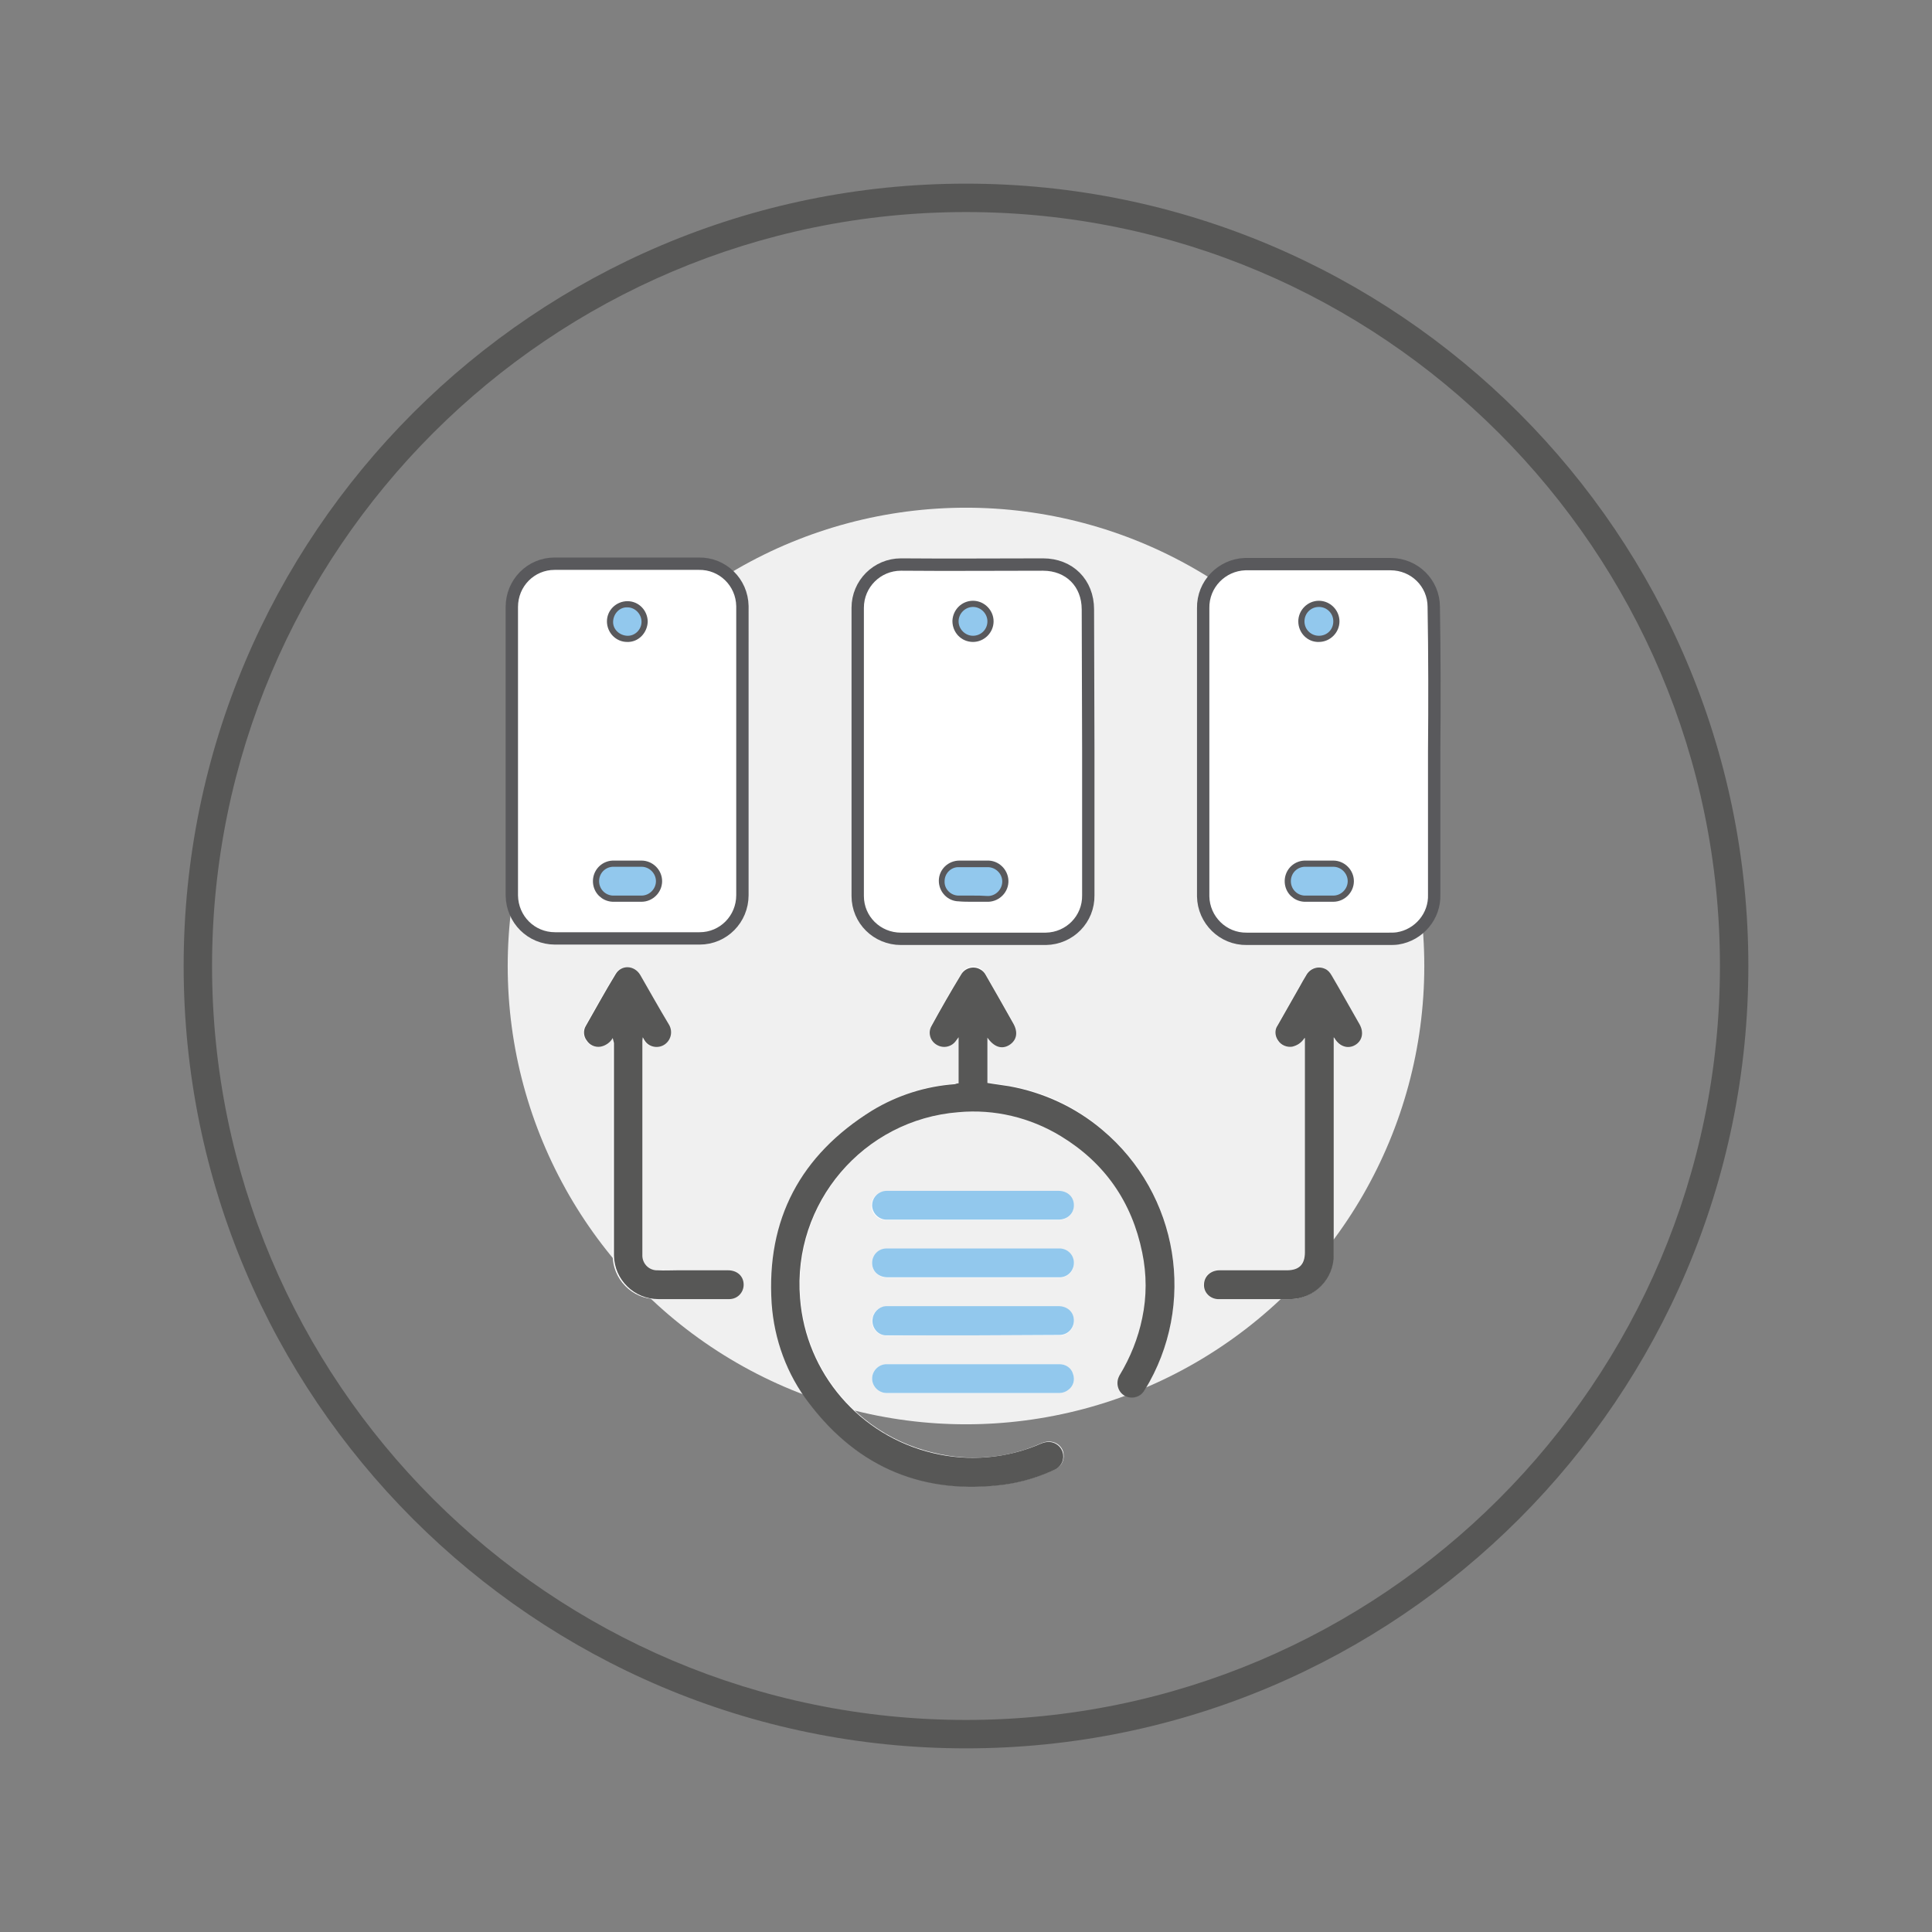 <?xml version="1.0" encoding="utf-8"?>
<!-- Generator: Adobe Illustrator 23.0.2, SVG Export Plug-In . SVG Version: 6.00 Build 0)  -->
<svg version="1.1" id="Layer_1" xmlns="http://www.w3.org/2000/svg" xmlns:xlink="http://www.w3.org/1999/xlink" x="0px" y="0px"
	 viewBox="0 0 469.2 469.2" style="enable-background:new 0 0 469.2 469.2;" xml:space="preserve">
<rect x="0" y="0" width="469.2" height="469.2" fill="#808080" stroke="none"/>
<style type="text/css">
	.st0{fill:#F0F0F0;}
	.st1{fill:#575756;}
	.st2{fill:#FFFFFF;}
	.st3{fill:#FFFFFF;stroke:#59595C;stroke-width:3;stroke-miterlimit:10;}
	.st4{fill:#92C8ED;}
</style>
<title>Asset 1</title>
<g>
	<g id="Layer_1-2">
		<circle class="st0" cx="234.6" cy="234.6" r="111.3"/>
		<g id="automated-security-administration">
			<path class="st1" d="M234.6,424.6c-104.8,0-190-85.2-190-190s85.2-190,190-190s190,85.2,190,190S339.4,424.6,234.6,424.6z
				 M234.6,51.5c-101,0-183.1,82.1-183.1,183.1s82.1,183.1,183.1,183.1s183.1-82.1,183.1-183.1S335.6,51.5,234.6,51.5L234.6,51.5z"
				/>
		</g>
		<path class="st2" d="M264.3,182.4v-34.5c0-6.4-4.5-10.9-10.9-10.9c-11.4,0-22.9,0-34.3,0c-5.8-0.1-10.6,4.5-10.8,10.3
			c0,0.1,0,0.2,0,0.2v69.9c0,5.8,4.6,10.5,10.4,10.5c0,0,0.1,0,0.1,0h34.9c5.8,0.1,10.5-4.6,10.6-10.3c0-0.1,0-0.2,0-0.3
			L264.3,182.4z M180.3,182.5c0-11.6,0-23.3,0-34.9c0.1-5.8-4.5-10.6-10.2-10.7c-0.1,0-0.3,0-0.4,0c-11.6,0-23.2,0-34.8,0
			c-5.8-0.1-10.5,4.5-10.6,10.3c0,0.1,0,0.1,0,0.2c0,23.4,0,46.7,0,70.1c0,5.8,4.7,10.4,10.5,10.4h35c5.8,0,10.5-4.6,10.5-10.4
			c0,0,0-0.1,0-0.1C180.3,205.8,180.3,194.1,180.3,182.5L180.3,182.5z M348.3,182.5c0-11.7,0-23.3,0-35c0-5.8-4.6-10.5-10.4-10.5
			c0,0-0.1,0-0.1,0c-11.6,0-23.3,0-34.9,0c-5.8-0.1-10.5,4.5-10.6,10.3c0,0.1,0,0.2,0,0.3c0,9.4,0,18.8,0,28.2v41.6
			c-0.1,5.8,4.5,10.5,10.3,10.6c0.1,0,0.2,0,0.3,0h34.5c0.7,0,1.4,0,2.1-0.1c5.2-0.8,9.1-5.4,8.9-10.7
			C348.4,205.7,348.4,194.1,348.3,182.5L348.3,182.5z M232.8,263.1c-0.3,0-0.5,0.1-0.8,0.1c-7.1,0.5-14,2.7-20.1,6.4
			c-17.4,10.7-25.6,26.3-24.4,46.8c0.5,8.8,3.7,17.3,9.1,24.3c12,15.8,28.1,22.4,47.8,19.7c4-0.6,8-1.8,11.7-3.5
			c1.5-0.6,2.4-2.1,2.2-3.7c-0.1-2-2.4-4-5.4-2.7c-8.2,3.7-17.4,4.5-26.2,2.3c-22.6-5.3-36.6-27.9-31.3-50.5
			c4.2-17.8,19.4-30.8,37.6-32.3c8.7-0.8,17.4,1.3,24.8,5.8c10.7,6.5,17.3,16,19.8,28.3c1.1,5.2,1.1,10.6,0,15.9
			c-1,4.9-2.8,9.7-5.5,13.9c-1.1,1.6-0.6,3.8,1,4.8c1.6,1.1,3.8,0.6,4.8-1c0-0.1,0.1-0.1,0.1-0.2c12.7-20.7,8.3-47.6-10.3-63.2
			c-6.4-5.5-14.2-9.2-22.6-10.6c-1.8-0.3-3.6-0.6-5.3-0.8v-11.1c1.5,2.3,3.4,2.9,5.3,1.8c1.8-1.1,2.1-3.1,0.9-5.4
			c-2.2-3.9-4.4-7.7-6.6-11.6c-0.8-1.7-2.9-2.4-4.6-1.5c-0.6,0.3-1.1,0.8-1.4,1.4c-2.5,4.1-4.9,8.3-7.2,12.5
			c-0.9,1.7-0.3,3.7,1.4,4.6c0,0,0,0,0,0c1.6,0.9,3.6,0.4,4.6-1.1l0.6-0.8L232.8,263.1z M316.8,252.1v52c0,3-1.4,4.4-4.4,4.4h-16.3
			c-2.2,0-3.8,1.4-3.8,3.5c0,1.9,1.5,3.5,3.4,3.5c0.1,0,0.2,0,0.3,0h17c5.9,0.1,10.7-4.7,10.8-10.6c0-0.1,0-0.2,0-0.2v-52.8
			c0.2,0.3,0.3,0.3,0.3,0.4c1.2,2,3.2,2.6,4.9,1.5c1.8-1,2.3-3.1,1.1-5c-2.2-4-4.5-7.9-6.8-11.9c-0.9-1.7-2.9-2.4-4.6-1.6
			c-0.7,0.3-1.2,0.9-1.6,1.6c-0.5,0.9-1,1.8-1.5,2.6c-1.8,3.2-3.6,6.3-5.4,9.5c-0.7,1.2-0.7,2.6,0.1,3.7c0.7,1.1,2.1,1.7,3.4,1.5
			C315.1,254,316.2,253.2,316.8,252.1z M148.8,252.1v1.2c0,17.1,0,34.3,0,51.4c-0.1,5.9,4.7,10.8,10.6,10.8c0.1,0,0.2,0,0.3,0h17
			c1.9,0.1,3.6-1.3,3.7-3.2c0-0.1,0-0.2,0-0.3c0-2-1.6-3.5-3.8-3.5h-12.4c-1.6,0-3.1,0.1-4.7,0c-2,0-3.6-1.5-3.7-3.5
			c0-0.1,0-0.2,0-0.3c0-17.3,0-34.6,0-52c0-0.3,0-0.5,0.1-0.8c0.3,0.4,0.4,0.7,0.6,1c1.1,1.5,3.3,1.8,4.8,0.7c1.5-1.1,1.9-3.1,1-4.7
			c-2.3-4-4.7-8.1-7-12.1c-1.4-2.4-4.6-2.6-6-0.2c-2.4,4.1-4.8,8.3-7.2,12.5c-0.7,1.1-0.6,2.6,0.2,3.6c0.7,1.1,2,1.7,3.3,1.5
			C147,254,148.1,253.2,148.8,252.1L148.8,252.1z M236.2,296.3h20.7c2.3,0,3.9-1.4,3.8-3.5c0-2.1-1.6-3.5-3.8-3.5h-41.5
			c-0.4,0-0.7,0-1.1,0.1c-1.9,0.5-3,2.3-2.6,4.2c0.4,1.6,1.8,2.7,3.4,2.7C222.3,296.3,229.3,296.3,236.2,296.3L236.2,296.3z
			 M236.3,310.3h20.8c1.9,0.1,3.6-1.3,3.7-3.3c0.1-1.9-1.3-3.6-3.3-3.7c-0.2,0-0.3,0-0.5,0h-41.5c-1.9-0.1-3.6,1.3-3.7,3.2
			c0,0.1,0,0.2,0,0.3c0,2,1.6,3.5,3.8,3.5L236.3,310.3z M236.2,324.3H257c1.9,0.2,3.6-1.2,3.8-3.1c0-0.1,0-0.3,0-0.4
			c0-2-1.6-3.5-3.8-3.5h-41.5c-0.4,0-0.7,0-1.1,0.1c-1.7,0.4-2.9,2.1-2.6,3.9c0.2,1.8,1.7,3.1,3.5,3.1
			C222.3,324.3,229.3,324.3,236.2,324.3L236.2,324.3z M236.4,331.3c-7,0-14.1,0-21.1,0c-1.9,0-3.5,1.6-3.5,3.5
			c0,1.9,1.6,3.5,3.5,3.5c0,0,0,0,0,0c14,0,28,0,42,0c0.8,0,1.6-0.3,2.2-0.8c1.2-0.9,1.6-2.4,1.1-3.8c-0.5-1.4-1.8-2.4-3.3-2.4
			L236.4,331.3z"/>
		<path class="st3" d="M264.3,182.4v35c0.1,5.8-4.5,10.5-10.3,10.6c-0.1,0-0.2,0-0.3,0h-34.9c-5.8,0-10.5-4.6-10.5-10.4
			c0,0,0-0.1,0-0.1v-69.9c0-5.8,4.7-10.5,10.5-10.5c0.1,0,0.2,0,0.2,0c11.5,0.1,22.9,0,34.3,0c6.4,0,10.9,4.5,10.9,10.9L264.3,182.4
			z M236.3,217.5c1.1,0,2.3,0,3.4,0c1.9,0.1,3.6-1.4,3.7-3.3c0.1-1.9-1.4-3.6-3.3-3.7c-0.1,0-0.2,0-0.3,0c-2.3,0-4.5,0-6.8,0
			c-1.9,0-3.5,1.5-3.5,3.4c0,1.9,1.5,3.5,3.4,3.5C233.9,217.5,235.1,217.5,236.3,217.5L236.3,217.5z M236.3,154.4
			c1.9,0,3.5-1.6,3.5-3.5s-1.6-3.5-3.5-3.5c-1.9,0-3.4,1.5-3.5,3.4C232.8,152.8,234.3,154.4,236.3,154.4
			C236.3,154.4,236.3,154.4,236.3,154.4L236.3,154.4z"/>
		<path class="st3" d="M180.3,182.5c0,11.6,0,23.3,0,34.9c0,5.8-4.6,10.5-10.4,10.5c0,0-0.1,0-0.1,0h-35c-5.8,0-10.4-4.6-10.5-10.4
			c0-23.4,0-46.7,0-70.1c0-5.8,4.6-10.5,10.4-10.5c0.1,0,0.1,0,0.2,0c11.6,0,23.2,0,34.8,0c5.8-0.1,10.5,4.5,10.6,10.3
			c0,0.1,0,0.3,0,0.4C180.3,159.2,180.3,170.9,180.3,182.5z M152.3,217.5c1.2,0,2.3,0,3.5,0c1.9,0,3.5-1.6,3.5-3.5
			c0-1.9-1.6-3.5-3.5-3.5c0,0,0,0,0,0c-2.3,0-4.7,0-7,0c-1.9,0.1-3.4,1.7-3.3,3.7c0.1,1.8,1.5,3.2,3.3,3.3
			C149.9,217.5,151.1,217.5,152.3,217.5L152.3,217.5z M155.8,151c0-1.9-1.5-3.5-3.4-3.5c-1.9,0-3.5,1.5-3.5,3.4
			c0,1.9,1.5,3.5,3.4,3.5c0,0,0,0,0,0C154.2,154.5,155.7,152.9,155.8,151L155.8,151z"/>
		<path class="st3" d="M348.3,182.5c0,11.6,0,23.1,0,34.7c0.2,5.3-3.7,9.9-8.9,10.7c-0.7,0.1-1.4,0.1-2.1,0.1h-34.5
			c-5.8,0.1-10.5-4.6-10.6-10.3c0-0.1,0-0.2,0-0.3v-41.5c0-9.4,0-18.8,0-28.2c-0.1-5.8,4.5-10.5,10.2-10.7c0.1,0,0.3,0,0.4,0
			c11.6,0,23.3,0,34.9,0c5.8,0,10.5,4.6,10.5,10.4c0,0,0,0.1,0,0.1C348.4,159.2,348.4,170.9,348.3,182.5z M320.3,217.5
			c1.2,0,2.3,0,3.5,0c1.9,0,3.5-1.6,3.5-3.5c0-1.9-1.6-3.5-3.5-3.5c0,0,0,0,0,0c-2.3,0-4.7,0-7,0c-1.9,0.1-3.4,1.7-3.3,3.7
			c0.1,1.8,1.5,3.2,3.3,3.3C318,217.5,319.1,217.5,320.3,217.5z M320.3,154.4c1.9,0,3.5-1.6,3.5-3.5c0-1.9-1.6-3.5-3.5-3.5
			s-3.5,1.6-3.5,3.5C316.8,152.9,318.4,154.5,320.3,154.4z"/>
		<path class="st1" d="M232.8,263.1v-11.2l-0.6,0.8c-1,1.5-3,2-4.6,1.1c-1.7-0.9-2.3-3-1.4-4.6c0,0,0,0,0,0
			c2.3-4.2,4.7-8.4,7.2-12.5c0.9-1.6,3-2.2,4.6-1.3c0.6,0.3,1.1,0.8,1.4,1.4c2.2,3.8,4.4,7.7,6.6,11.6c1.3,2.2,1,4.2-0.9,5.4
			c-1.8,1.1-3.7,0.5-5.3-1.8V263c1.7,0.3,3.5,0.5,5.3,0.8c8.3,1.5,16.1,5.1,22.6,10.6c18.6,15.6,23,42.5,10.3,63.2
			c-0.9,1.7-3.1,2.3-4.8,1.4c-1.7-0.9-2.3-3.1-1.4-4.8c0-0.1,0.1-0.2,0.1-0.2c2.6-4.3,4.5-9,5.5-13.9c1.1-5.2,1.1-10.6,0-15.9
			c-2.5-12.3-9.1-21.8-19.8-28.3c-7.4-4.5-16.1-6.6-24.8-5.8c-23.1,1.8-40.4,22.1-38.5,45.2c1.4,18.2,14.5,33.4,32.3,37.6
			c8.7,2.1,18,1.3,26.2-2.3c3-1.3,5.2,0.7,5.4,2.7c0.2,1.6-0.7,3.1-2.2,3.7c-3.7,1.7-7.6,2.9-11.7,3.5c-19.7,2.7-35.8-3.9-47.8-19.7
			c-5.4-7-8.5-15.5-9.1-24.3c-1.3-20.4,7-36,24.4-46.8c6.1-3.7,13-5.9,20.1-6.4C232.2,263.2,232.4,263.1,232.8,263.1z"/>
		<path class="st1" d="M316.8,252.1c-0.7,1.1-1.7,1.8-3,2.1c-1.3,0.2-2.7-0.4-3.4-1.5c-0.8-1.1-0.9-2.6-0.1-3.7
			c1.8-3.2,3.6-6.3,5.4-9.5c0.5-0.9,1-1.8,1.5-2.6c0.9-1.7,2.9-2.4,4.6-1.6c0.7,0.3,1.2,0.9,1.6,1.6c2.3,3.9,4.5,7.9,6.8,11.9
			c1.1,2,0.6,4-1.1,5s-3.7,0.4-4.9-1.5c0-0.1-0.1-0.1-0.3-0.4v52.8c0.1,5.9-4.7,10.8-10.6,10.8c-0.1,0-0.2,0-0.2,0h-17
			c-1.9,0.1-3.6-1.3-3.7-3.2c0-0.1,0-0.2,0-0.3c0-2,1.6-3.5,3.8-3.5h16.3c3,0,4.4-1.4,4.4-4.4V252.1L316.8,252.1z"/>
		<path class="st1" d="M148.8,252.1c-0.6,1.1-1.8,1.9-3,2.1c-1.3,0.2-2.6-0.4-3.3-1.5c-0.8-1-0.9-2.5-0.2-3.6
			c2.4-4.2,4.7-8.4,7.2-12.5c1.4-2.4,4.6-2.2,6,0.2c2.3,4,4.6,8.1,7,12.1c0.9,1.6,0.5,3.6-1,4.7c-1.5,1.1-3.7,0.8-4.8-0.7
			c-0.2-0.3-0.4-0.6-0.6-1c0,0.3-0.1,0.5-0.1,0.8c0,17.3,0,34.6,0,52c-0.1,2,1.4,3.7,3.4,3.8c0.1,0,0.2,0,0.3,0c1.6,0.1,3.1,0,4.7,0
			h12.4c2.2,0,3.8,1.4,3.8,3.5c0,1.9-1.5,3.5-3.5,3.5c-0.1,0-0.2,0-0.3,0h-16.9c-5.9,0-10.7-4.7-10.8-10.6c0-0.1,0-0.2,0-0.2
			c0-17.1,0-34.3,0-51.4L148.8,252.1z"/>
		<path class="st4" d="M236.3,296.2c-7,0-14,0-21,0c-1.9,0-3.5-1.6-3.5-3.5c0-1.6,1.1-3,2.7-3.4c0.4-0.1,0.7-0.1,1.1-0.1H257
			c2.2,0,3.8,1.4,3.8,3.5c0,2-1.5,3.5-3.8,3.5L236.3,296.2z"/>
		<path class="st4" d="M236.3,310.2h-20.7c-2.2,0-3.8-1.4-3.8-3.5c0-1.9,1.5-3.5,3.5-3.5c0.1,0,0.2,0,0.3,0h41.5
			c1.9-0.1,3.6,1.3,3.7,3.3c0.1,1.9-1.3,3.6-3.3,3.7c-0.2,0-0.3,0-0.5,0L236.3,310.2z"/>
		<path class="st4" d="M236.3,324.3c-7,0-13.9,0-20.9,0c-1.8,0.1-3.3-1.3-3.5-3.1c-0.2-1.8,0.9-3.4,2.6-3.9c0.4-0.1,0.7-0.1,1.1-0.1
			H257c2.2,0,3.8,1.4,3.8,3.5c0,1.9-1.5,3.5-3.5,3.5c-0.1,0-0.2,0-0.3,0L236.3,324.3z"/>
		<path class="st4" d="M236.4,331.3h20.9c1.5,0,2.9,0.9,3.3,2.4c0.5,1.4,0.1,2.9-1.1,3.8c-0.6,0.5-1.4,0.8-2.2,0.8c-14,0-28,0-42,0
			c-1.9,0-3.5-1.6-3.5-3.5c0-1.9,1.6-3.5,3.5-3.5c0,0,0,0,0,0C222.3,331.3,229.4,331.3,236.4,331.3z"/>
		<path class="st4" d="M236.3,217.5c-1.2,0-2.3,0-3.5,0c-1.9,0-3.5-1.6-3.4-3.5c0-1.9,1.6-3.5,3.5-3.4c2.3,0,4.5,0,6.8,0
			c1.9-0.1,3.6,1.4,3.7,3.3s-1.4,3.6-3.3,3.7c-0.1,0-0.2,0-0.3,0C238.5,217.5,237.4,217.5,236.3,217.5z"/>
		<path class="st4" d="M236.3,154.4c-1.9,0-3.5-1.6-3.5-3.5c0-1.9,1.6-3.5,3.5-3.5s3.5,1.6,3.5,3.5c0,0,0,0,0,0
			C239.8,152.9,238.2,154.4,236.3,154.4z"/>
		<path class="st4" d="M152.3,217.5c-1.2,0-2.3,0-3.5,0c-1.9-0.1-3.4-1.7-3.3-3.7c0.1-1.8,1.5-3.2,3.3-3.3c2.3,0,4.7,0,7,0
			c1.9,0,3.5,1.6,3.5,3.5c0,1.9-1.6,3.5-3.5,3.5c0,0,0,0,0,0C154.6,217.5,153.4,217.5,152.3,217.5z"/>
		<path class="st4" d="M155.8,151c0,1.9-1.6,3.5-3.5,3.4s-3.5-1.6-3.4-3.5s1.6-3.5,3.5-3.4c0,0,0,0,0,0
			C154.2,147.5,155.8,149.1,155.8,151z"/>
		<path class="st4" d="M320.3,217.5c-1.2,0-2.3,0-3.5,0c-1.9-0.1-3.4-1.7-3.3-3.7c0.1-1.8,1.5-3.2,3.3-3.3c2.3,0,4.7,0,7,0
			c1.9,0,3.5,1.6,3.5,3.5c0,1.9-1.6,3.5-3.5,3.5c0,0,0,0,0,0C322.6,217.5,321.5,217.5,320.3,217.5z"/>
		<path class="st4" d="M320.3,154.4c-1.9,0-3.5-1.5-3.5-3.5c0-1.9,1.5-3.5,3.5-3.5c1.9,0,3.5,1.5,3.5,3.5c0,0,0,0,0,0
			C323.8,152.9,322.3,154.4,320.3,154.4z"/>
	</g>
</g>
</svg>
